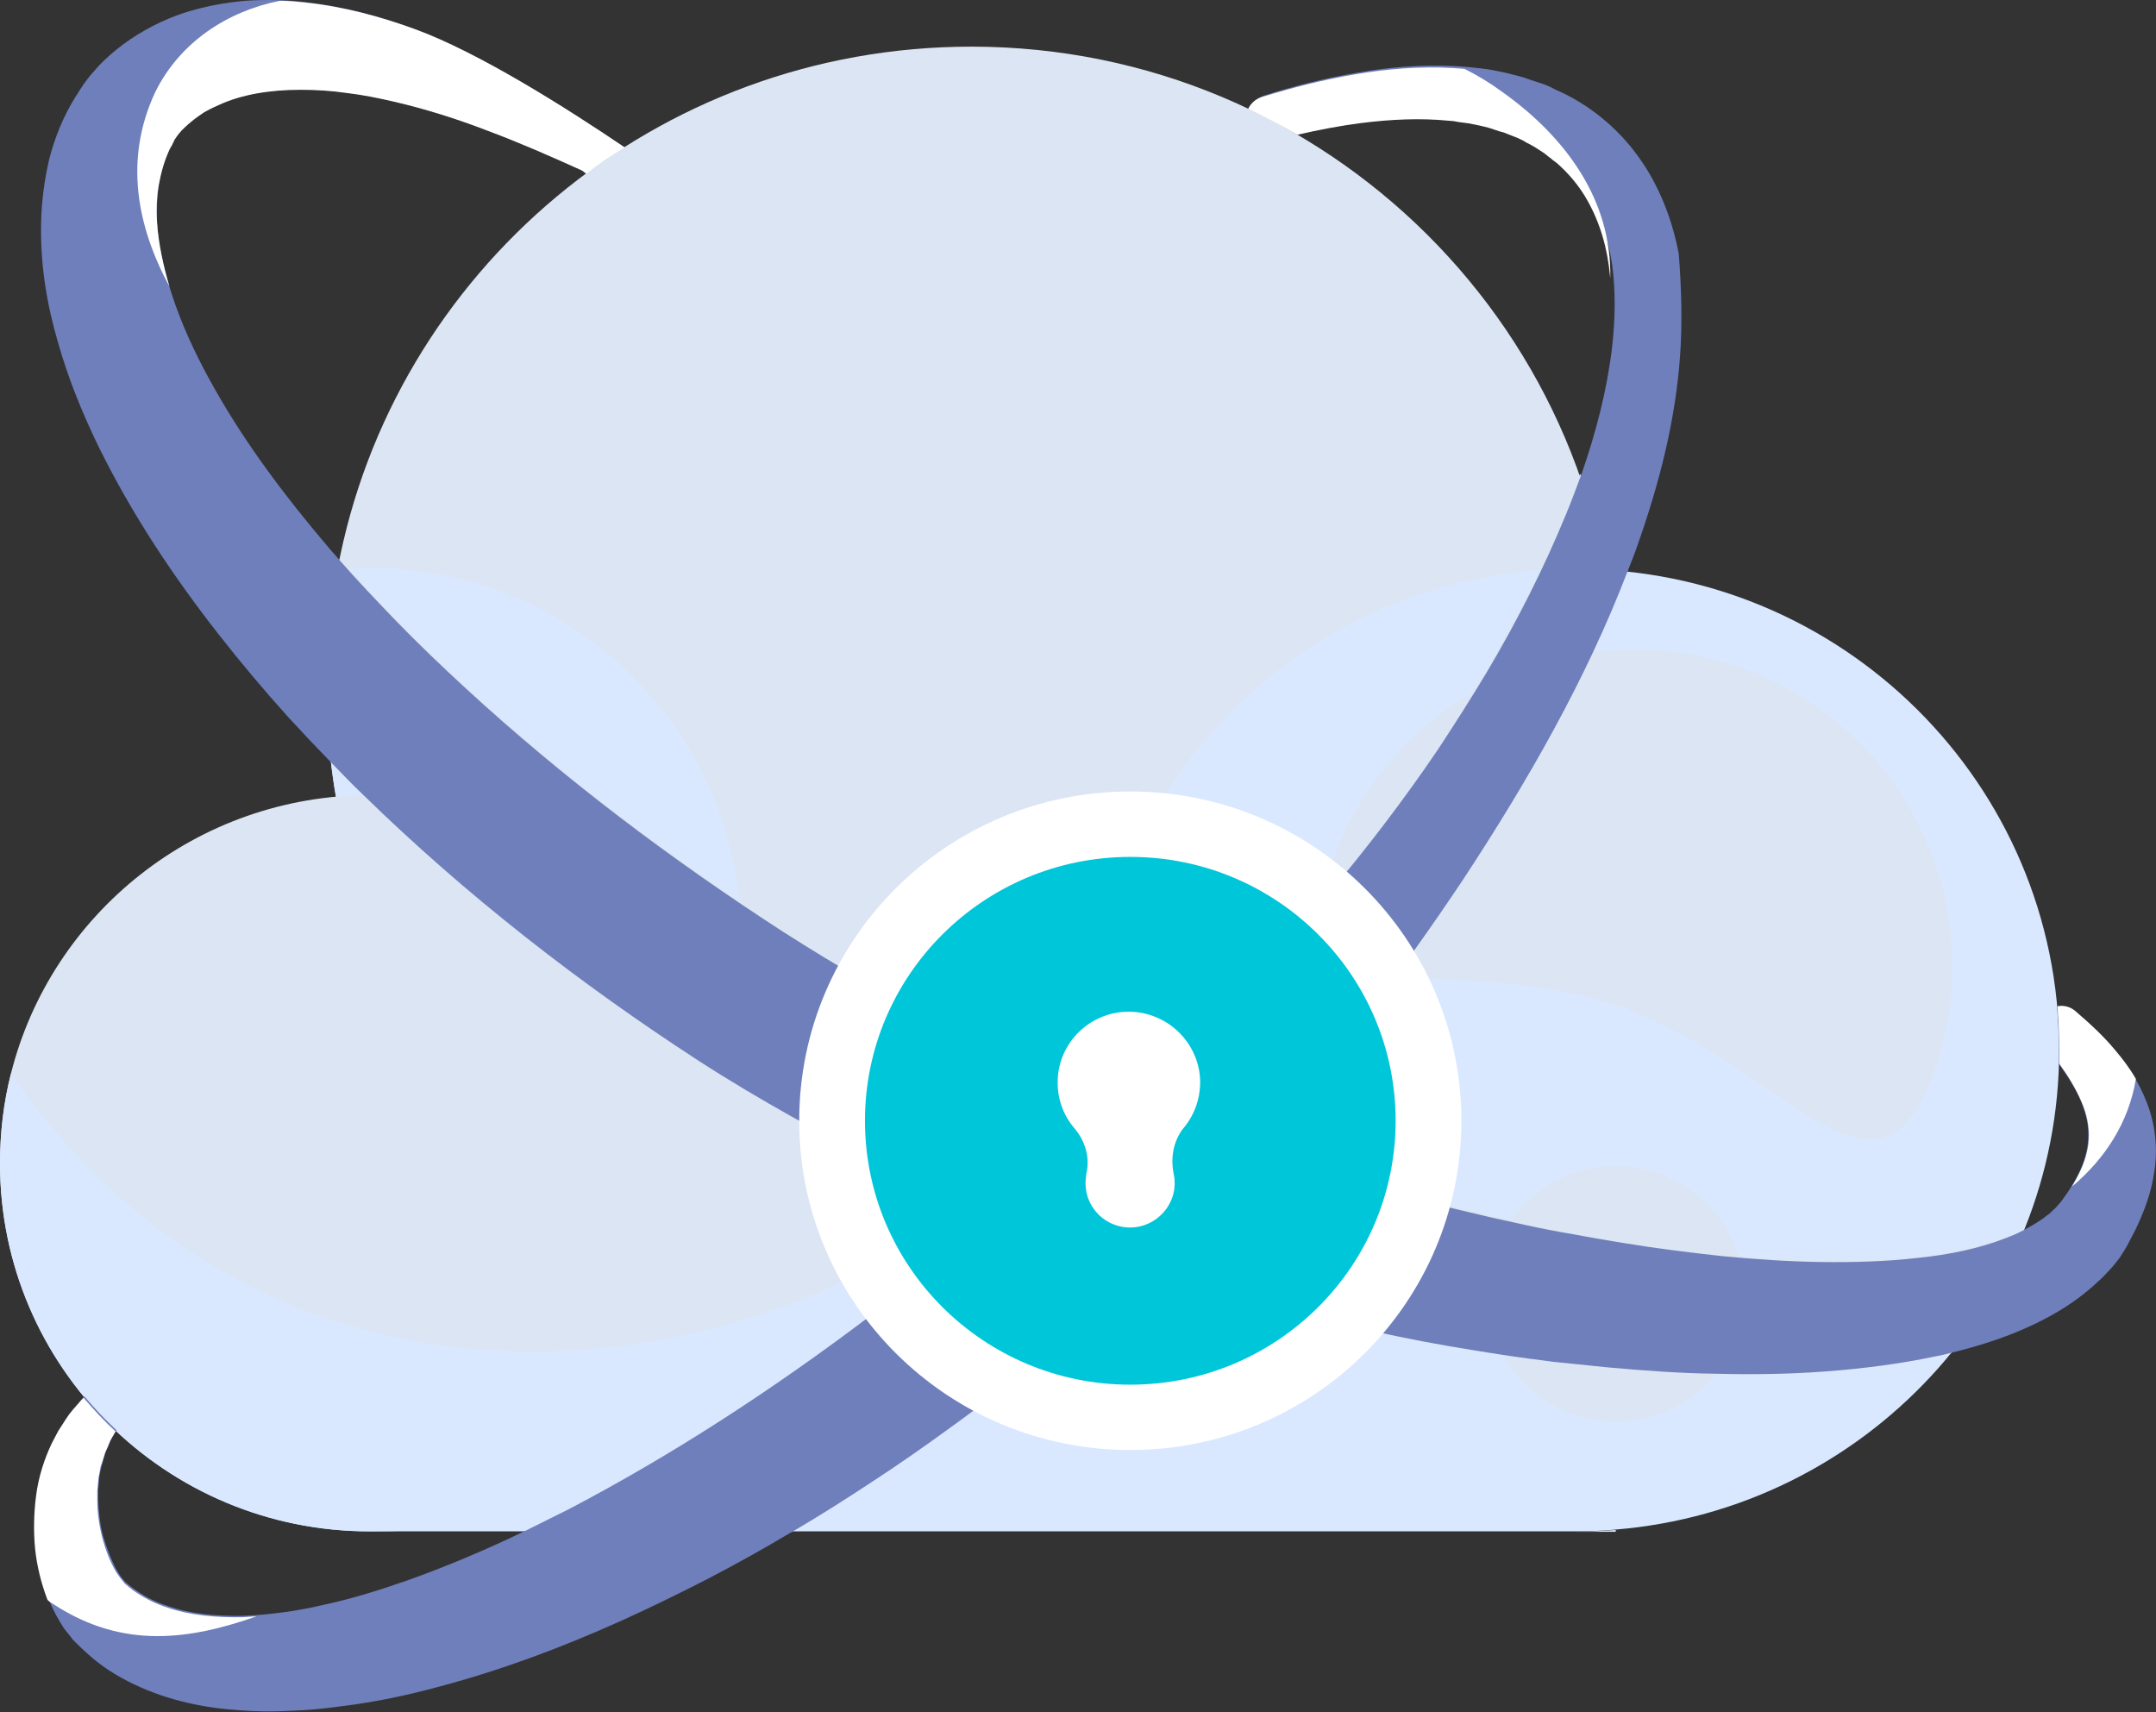 <svg width="68" height="54" viewBox="0 0 68 54" fill="none" xmlns="http://www.w3.org/2000/svg">
<rect x="0" y="0" width="68" height="54" fill="#333333" stroke="none"/>
<path d="M50.961 21.681C50.961 32.854 41.857 41.892 30.637 41.892C26.402 41.892 22.484 40.603 19.229 38.411C13.842 34.773 10.299 28.643 10.299 21.667C10.299 20.407 10.414 19.16 10.645 17.957C12.387 8.575 20.684 1.471 30.637 1.471C41.857 1.471 50.961 10.523 50.961 21.681Z" fill="#DCE5F3"/>
<path d="M23.363 29.545C23.363 33.097 21.75 36.291 19.229 38.411C13.842 34.773 10.299 28.642 10.299 21.667C10.299 20.406 10.414 19.16 10.645 17.957C10.99 17.928 11.336 17.914 11.682 17.914C17.155 17.914 21.735 21.652 23.017 26.694C23.248 27.625 23.363 28.571 23.363 29.545Z" fill="#D9E8FF"/>
<path d="M29.067 39.701C29.067 46.117 18.134 48.295 11.681 48.295C5.229 48.309 0 43.095 0 36.693C0 35.719 0.115 34.759 0.346 33.856C1.613 28.815 6.208 25.076 11.681 25.076C17.155 25.076 21.735 28.815 23.017 33.856C23.248 34.759 29.067 38.727 29.067 39.701Z" fill="#DCE5F3"/>
<path d="M64.946 33.112C64.946 41.062 58.796 47.593 50.96 48.238C50.528 48.281 50.111 48.295 49.678 48.295H11.681C5.229 48.309 0 43.096 0 36.693C0 35.719 0.115 34.759 0.346 33.857C10.241 48.138 29.067 42.637 34.425 33.857C34.41 33.613 34.41 33.37 34.41 33.126C34.41 24.733 41.252 17.943 49.678 17.943C58.105 17.929 64.946 24.733 64.946 33.112Z" fill="#D9E8FF"/>
<path d="M50.96 48.252V48.309H49.678C50.11 48.309 50.542 48.281 50.96 48.252Z" fill="#D9E8FF"/>
<path d="M50.989 31.708C45.746 29.918 40.215 32.439 42.015 27.225C42.692 25.263 43.931 23.644 45.486 22.484C48.065 20.564 51.522 19.906 54.791 21.023C55.382 21.223 55.944 21.481 56.477 21.782C60.611 24.102 62.627 29.101 61.028 33.728C59.213 38.942 56.232 33.499 50.989 31.708Z" fill="#DCE5F3"/>
<path d="M50.96 44.828C53.195 44.828 55.007 43.026 55.007 40.803C55.007 38.58 53.195 36.778 50.96 36.778C48.724 36.778 46.912 38.58 46.912 40.803C46.912 43.026 48.724 44.828 50.96 44.828Z" fill="#DCE5F3"/>
<path d="M63.823 38.827C63.247 40.231 62.483 41.52 61.533 42.68C61.36 42.723 61.202 42.766 61.029 42.795C59.862 43.038 58.71 43.182 57.557 43.268C56.405 43.354 55.253 43.368 54.115 43.339C52.977 43.325 51.839 43.239 50.716 43.139C50.154 43.081 49.592 43.024 49.031 42.967C48.469 42.895 47.907 42.824 47.36 42.738C46.236 42.566 45.127 42.38 44.032 42.15C42.923 41.921 41.829 41.663 40.734 41.391C39.639 41.119 38.559 40.804 37.479 40.474C36.974 40.317 36.485 40.159 35.981 40.002C34.079 41.821 32.063 43.511 29.931 45.044C29.125 45.631 28.303 46.204 27.468 46.748C26.662 47.278 25.855 47.794 25.019 48.281H16.579C17.011 48.066 17.443 47.851 17.875 47.636C21.188 45.903 24.343 43.841 27.338 41.578C28.736 40.532 30.104 39.443 31.444 38.326C30.291 37.853 29.139 37.352 28.001 36.808C26.978 36.306 25.97 35.791 24.976 35.232C23.982 34.673 22.988 34.086 22.038 33.47C18.264 31.021 14.692 28.242 11.451 25.077C11.105 24.747 10.774 24.404 10.443 24.06C10.342 23.272 10.299 22.47 10.299 21.653C10.299 20.393 10.414 19.147 10.645 17.944C10.659 17.829 10.688 17.714 10.716 17.614C11.278 18.259 11.869 18.875 12.459 19.491C13.18 20.235 13.943 20.966 14.706 21.668C17.789 24.504 21.174 27.053 24.717 29.345C25.596 29.904 26.474 30.448 27.382 30.949C28.289 31.465 29.211 31.952 30.147 32.41C31.876 33.27 33.662 34.058 35.477 34.759C35.649 34.602 35.822 34.444 35.995 34.287C38.761 31.709 41.368 28.944 43.658 25.922C44.234 25.163 44.781 24.404 45.314 23.616C45.833 22.828 46.337 22.04 46.827 21.224C47.792 19.605 48.642 17.929 49.347 16.21C49.52 15.795 49.679 15.365 49.837 14.935C50.168 15.895 50.442 16.884 50.629 17.901C50.874 17.915 51.105 17.929 51.349 17.958C50.024 21.41 48.181 24.604 46.178 27.655C44.176 30.663 41.987 33.528 39.582 36.235C42.376 37.166 45.242 37.954 48.123 38.569C48.642 38.684 49.16 38.784 49.679 38.87C50.197 38.971 50.716 39.056 51.234 39.142C52.271 39.314 53.323 39.443 54.36 39.558C55.397 39.658 56.448 39.73 57.471 39.744C58.508 39.758 59.531 39.73 60.525 39.615C61.519 39.515 62.483 39.314 63.319 38.985C63.492 38.999 63.665 38.913 63.823 38.827Z" fill="#DCE5F3"/>
<path d="M52.991 11.197C52.847 13.274 52.329 15.25 51.666 17.141C51.565 17.442 51.45 17.728 51.335 18.015C50.01 21.467 48.166 24.661 46.164 27.712C44.162 30.72 41.972 33.585 39.567 36.292C39.337 36.564 39.092 36.836 38.847 37.094C37.925 38.097 36.974 39.071 35.995 40.002C34.093 41.821 32.077 43.511 29.945 45.044C29.139 45.631 28.318 46.204 27.482 46.748C26.676 47.278 25.869 47.794 25.034 48.281C25.005 48.295 24.976 48.324 24.933 48.338C24.069 48.854 23.19 49.341 22.311 49.799C21.418 50.257 20.511 50.701 19.589 51.117C17.745 51.947 15.844 52.664 13.842 53.194C12.848 53.466 11.825 53.681 10.774 53.81C10.255 53.881 9.722 53.938 9.189 53.953C8.657 53.981 8.109 53.981 7.562 53.938C6.467 53.867 5.315 53.638 4.235 53.122C3.687 52.864 3.169 52.535 2.722 52.119C2.607 52.019 2.492 51.904 2.391 51.804L2.305 51.718C2.276 51.69 2.247 51.647 2.218 51.604C2.16 51.532 2.088 51.446 2.031 51.374C1.844 51.088 1.685 50.802 1.57 50.515C1.339 49.956 1.21 49.398 1.138 48.825C1.08 48.252 1.08 47.679 1.167 47.12C1.239 46.547 1.426 46.003 1.656 45.487L1.858 45.101C1.93 44.986 2.016 44.857 2.088 44.743L2.204 44.571L2.333 44.413L2.607 44.098C2.621 44.084 2.65 44.055 2.665 44.041C2.981 44.413 3.313 44.771 3.673 45.101L3.572 45.273L3.5 45.402L3.442 45.545C3.399 45.645 3.356 45.731 3.327 45.817L3.241 46.103C3.212 46.189 3.198 46.29 3.169 46.39C3.154 46.49 3.126 46.576 3.126 46.676L3.097 46.977V47.278C3.111 47.679 3.154 48.08 3.255 48.453C3.37 48.839 3.514 49.212 3.687 49.527C3.774 49.684 3.875 49.813 3.975 49.913C3.99 49.928 4.019 49.942 4.033 49.956L4.062 49.985L4.119 50.028C4.191 50.085 4.263 50.143 4.335 50.186C4.624 50.386 4.955 50.544 5.315 50.658C6.021 50.902 6.827 50.974 7.677 50.959C8.095 50.945 8.527 50.902 8.959 50.845C9.391 50.787 9.823 50.701 10.255 50.601C11.12 50.415 11.984 50.143 12.848 49.842C14.13 49.384 15.383 48.854 16.622 48.252C17.054 48.037 17.486 47.822 17.918 47.607C21.231 45.874 24.385 43.812 27.381 41.549C28.779 40.503 30.147 39.414 31.486 38.297C32.855 37.151 34.209 35.977 35.52 34.773C35.692 34.616 35.865 34.458 36.038 34.301C38.804 31.723 41.411 28.958 43.701 25.936C44.277 25.177 44.824 24.418 45.357 23.63C45.876 22.842 46.38 22.054 46.87 21.238C47.835 19.619 48.684 17.943 49.39 16.224C49.563 15.809 49.722 15.379 49.88 14.95C50.341 13.632 50.687 12.285 50.845 10.953C50.946 10.065 50.96 9.177 50.845 8.332C50.715 7.487 50.456 6.699 50.024 6.026C49.808 5.697 49.534 5.381 49.246 5.124C49.174 5.052 49.088 4.995 49.016 4.937C48.929 4.88 48.857 4.809 48.771 4.751C48.598 4.651 48.425 4.522 48.238 4.436C48.152 4.393 48.051 4.336 47.964 4.293L47.676 4.178C47.633 4.164 47.575 4.135 47.532 4.121L47.374 4.078L47.071 3.978C46.855 3.935 46.654 3.877 46.438 3.834L46.106 3.792L45.948 3.763L45.775 3.749C44.882 3.663 43.96 3.706 43.053 3.82C42.376 3.906 41.699 4.035 41.022 4.193C40.518 3.892 39.999 3.62 39.466 3.376C39.553 3.204 39.697 3.061 39.898 3.004C40.849 2.703 41.828 2.459 42.837 2.288C43.831 2.116 44.867 2.03 45.919 2.087L46.121 2.101L46.322 2.116L46.726 2.159C46.985 2.187 47.258 2.245 47.518 2.302L47.907 2.402L48.108 2.459C48.166 2.488 48.238 2.502 48.31 2.531L48.699 2.66C48.828 2.703 48.958 2.775 49.073 2.832C50.096 3.276 51.018 4.021 51.681 4.952C52.343 5.868 52.746 6.943 52.948 8.003C53.034 9.106 53.063 10.165 52.991 11.197Z" fill="#6E7FBB"/>
<path d="M67.956 36.879C67.87 37.581 67.625 38.211 67.351 38.784L67.135 39.199C67.106 39.271 67.049 39.343 67.005 39.428L66.861 39.658C66.746 39.801 66.645 39.944 66.516 40.073C66.4 40.202 66.271 40.331 66.141 40.445C65.637 40.918 65.075 41.291 64.499 41.591C63.52 42.107 62.526 42.422 61.532 42.666C61.359 42.709 61.201 42.752 61.028 42.78C59.861 43.024 58.709 43.167 57.556 43.253C56.404 43.339 55.252 43.353 54.114 43.324C52.976 43.31 51.838 43.224 50.715 43.124C50.153 43.067 49.591 43.009 49.029 42.952C48.468 42.88 47.906 42.809 47.359 42.723C46.235 42.551 45.126 42.365 44.031 42.136C42.922 41.906 41.828 41.649 40.733 41.376C39.638 41.104 38.558 40.789 37.478 40.46C36.974 40.302 36.484 40.145 35.98 39.987C35.404 39.801 34.827 39.6 34.266 39.4C33.315 39.056 32.379 38.698 31.442 38.311C30.29 37.839 29.138 37.337 28 36.793C26.977 36.291 25.969 35.776 24.975 35.217C23.981 34.659 22.988 34.071 22.037 33.456C18.263 31.006 14.691 28.227 11.45 25.062C11.104 24.732 10.773 24.389 10.442 24.045C9.981 23.572 9.534 23.099 9.088 22.613C8.325 21.767 7.59 20.894 6.884 19.991C5.473 18.186 4.191 16.267 3.139 14.147C2.621 13.087 2.16 11.97 1.828 10.796C1.483 9.621 1.267 8.361 1.296 7.028C1.31 6.37 1.396 5.682 1.555 5.009C1.728 4.336 2.001 3.662 2.376 3.061C2.419 2.989 2.477 2.918 2.52 2.832C2.577 2.76 2.606 2.688 2.678 2.602C2.808 2.416 2.938 2.273 3.067 2.13C3.326 1.843 3.615 1.6 3.903 1.385C4.493 0.955 5.141 0.626 5.79 0.411C6.452 0.196 7.1 0.081 7.748 0.024C8.397 -0.019 9.03 -0.004 9.65 0.067C10.86 0.21 12.012 0.525 13.107 0.927C15.094 1.657 17.831 3.39 19.689 4.636C19.271 4.894 18.868 5.181 18.479 5.467L18.349 5.367C17.37 4.923 16.391 4.479 15.397 4.121C14.403 3.748 13.409 3.419 12.401 3.19C11.897 3.075 11.407 2.975 10.917 2.918C10.428 2.846 9.938 2.817 9.462 2.817C8.512 2.817 7.604 2.975 6.87 3.304C6.769 3.347 6.697 3.39 6.596 3.433C6.51 3.49 6.423 3.533 6.351 3.576C6.193 3.677 6.049 3.791 5.905 3.92C5.775 4.035 5.66 4.164 5.559 4.293C5.516 4.35 5.473 4.422 5.458 4.464L5.415 4.593C5.386 4.636 5.372 4.679 5.343 4.722C5.185 5.066 5.069 5.424 5.012 5.811C4.954 6.198 4.94 6.599 4.954 7.028C5.012 7.874 5.228 8.762 5.545 9.65C5.862 10.538 6.294 11.426 6.783 12.285C7.763 14.018 9.002 15.666 10.341 17.241C10.456 17.384 10.586 17.513 10.701 17.657C11.263 18.301 11.854 18.917 12.444 19.533C13.164 20.278 13.928 21.008 14.691 21.71C17.773 24.546 21.158 27.096 24.702 29.388C25.58 29.946 26.459 30.491 27.366 30.992C28.274 31.508 29.196 31.994 30.132 32.453C31.86 33.312 33.646 34.1 35.461 34.802C35.62 34.859 35.764 34.916 35.922 34.988C37.118 35.447 38.313 35.891 39.537 36.291C42.332 37.223 45.198 38.01 48.079 38.626C48.597 38.741 49.116 38.841 49.634 38.927C50.153 39.027 50.672 39.113 51.19 39.199C52.227 39.371 53.279 39.5 54.316 39.615C55.353 39.715 56.404 39.786 57.427 39.801C58.464 39.815 59.487 39.786 60.48 39.672C61.474 39.572 62.439 39.371 63.275 39.042C63.462 38.97 63.635 38.898 63.793 38.812C64.009 38.698 64.211 38.583 64.398 38.454C64.485 38.397 64.542 38.34 64.629 38.282C64.701 38.225 64.758 38.154 64.83 38.096L64.917 37.996C64.946 37.967 64.974 37.939 65.018 37.882L65.219 37.595C65.464 37.223 65.666 36.836 65.767 36.478C65.867 36.105 65.896 35.747 65.824 35.346C65.752 34.959 65.565 34.53 65.32 34.129C65.205 33.928 65.061 33.742 64.931 33.541C64.931 33.398 64.931 33.255 64.931 33.112C64.931 32.653 64.917 32.181 64.874 31.737C65.075 31.708 65.291 31.765 65.45 31.894C65.882 32.267 66.314 32.668 66.703 33.126C67.092 33.584 67.466 34.129 67.711 34.773C67.97 35.432 68.057 36.177 67.956 36.879Z" fill="#6E7FBB"/>
<path d="M47.388 2.904C46.999 2.617 46.596 2.374 46.193 2.173L46.02 2.159L45.818 2.145C44.767 2.087 43.73 2.173 42.736 2.345C41.727 2.517 40.762 2.761 39.797 3.061C39.596 3.119 39.452 3.262 39.365 3.434C39.898 3.692 40.417 3.964 40.921 4.25C41.598 4.093 42.275 3.964 42.952 3.878C43.874 3.763 44.795 3.72 45.674 3.806L45.847 3.82L46.005 3.849L46.337 3.892C46.553 3.935 46.769 3.978 46.97 4.035L47.273 4.136L47.431 4.179C47.474 4.193 47.532 4.222 47.575 4.236L47.863 4.35C47.964 4.393 48.051 4.436 48.137 4.494C48.324 4.58 48.497 4.694 48.67 4.809C48.757 4.866 48.828 4.938 48.915 4.995C48.987 5.067 49.073 5.11 49.145 5.181C49.448 5.453 49.707 5.754 49.923 6.084C50.355 6.757 50.629 7.545 50.744 8.39C50.759 8.519 50.773 8.648 50.787 8.776C50.845 6.341 49.405 4.336 47.388 2.904Z" fill="white"/>
<path d="M8.096 50.974C7.937 50.988 7.793 50.988 7.649 51.002C6.814 51.017 5.993 50.945 5.287 50.702C4.927 50.587 4.61 50.429 4.307 50.229C4.235 50.186 4.163 50.129 4.091 50.071L4.034 50.028L4.005 50C3.991 49.985 3.976 49.971 3.947 49.957C3.861 49.856 3.76 49.727 3.659 49.57C3.472 49.255 3.328 48.882 3.227 48.496C3.126 48.109 3.069 47.708 3.069 47.321V47.02L3.097 46.719C3.097 46.619 3.126 46.519 3.141 46.433C3.155 46.333 3.17 46.233 3.213 46.147L3.299 45.86C3.328 45.76 3.386 45.674 3.414 45.588L3.472 45.445L3.544 45.316L3.645 45.144C3.285 44.815 2.953 44.456 2.637 44.084C2.622 44.098 2.593 44.127 2.579 44.141L2.305 44.456L2.176 44.614L2.06 44.786C1.988 44.9 1.902 45.029 1.83 45.144L1.628 45.531C1.383 46.046 1.211 46.605 1.139 47.164C1.067 47.722 1.052 48.295 1.11 48.868C1.167 49.398 1.297 49.928 1.499 50.458C1.556 50.515 1.628 50.558 1.7 50.601C3.904 52.034 6.007 51.704 8.096 50.974Z" fill="white"/>
<path d="M4.897 2.903C3.903 5.023 4.321 7.143 5.343 9.034C5.142 8.346 4.998 7.673 4.954 7.029C4.926 6.613 4.94 6.198 5.012 5.811C5.084 5.424 5.185 5.066 5.343 4.723C5.358 4.68 5.387 4.637 5.415 4.594L5.473 4.479C5.487 4.436 5.531 4.364 5.574 4.307C5.66 4.178 5.79 4.049 5.919 3.935C6.049 3.82 6.193 3.706 6.366 3.591C6.438 3.534 6.539 3.491 6.611 3.448C6.697 3.405 6.784 3.362 6.885 3.319C7.619 2.975 8.527 2.832 9.477 2.832C9.953 2.832 10.442 2.86 10.932 2.932C11.422 2.989 11.926 3.09 12.415 3.204C13.409 3.433 14.418 3.749 15.412 4.135C16.405 4.508 17.385 4.937 18.364 5.381L18.494 5.482C18.883 5.181 19.286 4.909 19.704 4.651C17.846 3.39 15.095 1.657 13.107 0.927C12.012 0.526 10.86 0.211 9.636 0.082C9.376 0.053 9.103 0.024 8.829 0.024C7.173 0.354 5.675 1.328 4.897 2.903Z" fill="white"/>
<path d="M67.366 34.028C67.179 33.699 66.948 33.398 66.718 33.126C66.329 32.653 65.897 32.267 65.465 31.894C65.306 31.751 65.09 31.694 64.889 31.737C64.932 32.195 64.946 32.653 64.946 33.112C64.946 33.255 64.946 33.398 64.946 33.541C65.09 33.742 65.22 33.928 65.335 34.129C65.58 34.544 65.767 34.959 65.839 35.346C65.911 35.733 65.897 36.105 65.782 36.478C65.695 36.793 65.537 37.108 65.35 37.423C66.401 36.535 67.136 35.404 67.366 34.028Z" fill="white"/>
<path d="M35.65 45.73C41.417 45.73 46.092 41.081 46.092 35.346C46.092 29.61 41.417 24.961 35.65 24.961C29.882 24.961 25.207 29.61 25.207 35.346C25.207 41.081 29.882 45.73 35.65 45.73Z" fill="white"/>
<path d="M35.65 43.669C40.272 43.669 44.018 39.943 44.018 35.346C44.018 30.75 40.272 27.024 35.65 27.024C31.028 27.024 27.281 30.75 27.281 35.346C27.281 39.943 31.028 43.669 35.65 43.669Z" fill="#00C6DA"/>
<path d="M37.018 37.022C37.032 37.094 37.047 37.165 37.047 37.251C37.09 38.01 36.471 38.684 35.693 38.712C34.901 38.741 34.238 38.111 34.238 37.323C34.238 37.208 34.252 37.108 34.267 36.993C34.382 36.506 34.224 35.976 33.892 35.59C33.561 35.203 33.359 34.702 33.359 34.157C33.345 32.883 34.411 31.851 35.707 31.909C36.888 31.966 37.839 32.94 37.853 34.114C37.853 34.687 37.652 35.203 37.306 35.604C37.004 36.005 36.917 36.521 37.018 37.022Z" fill="white"/>
</svg>
